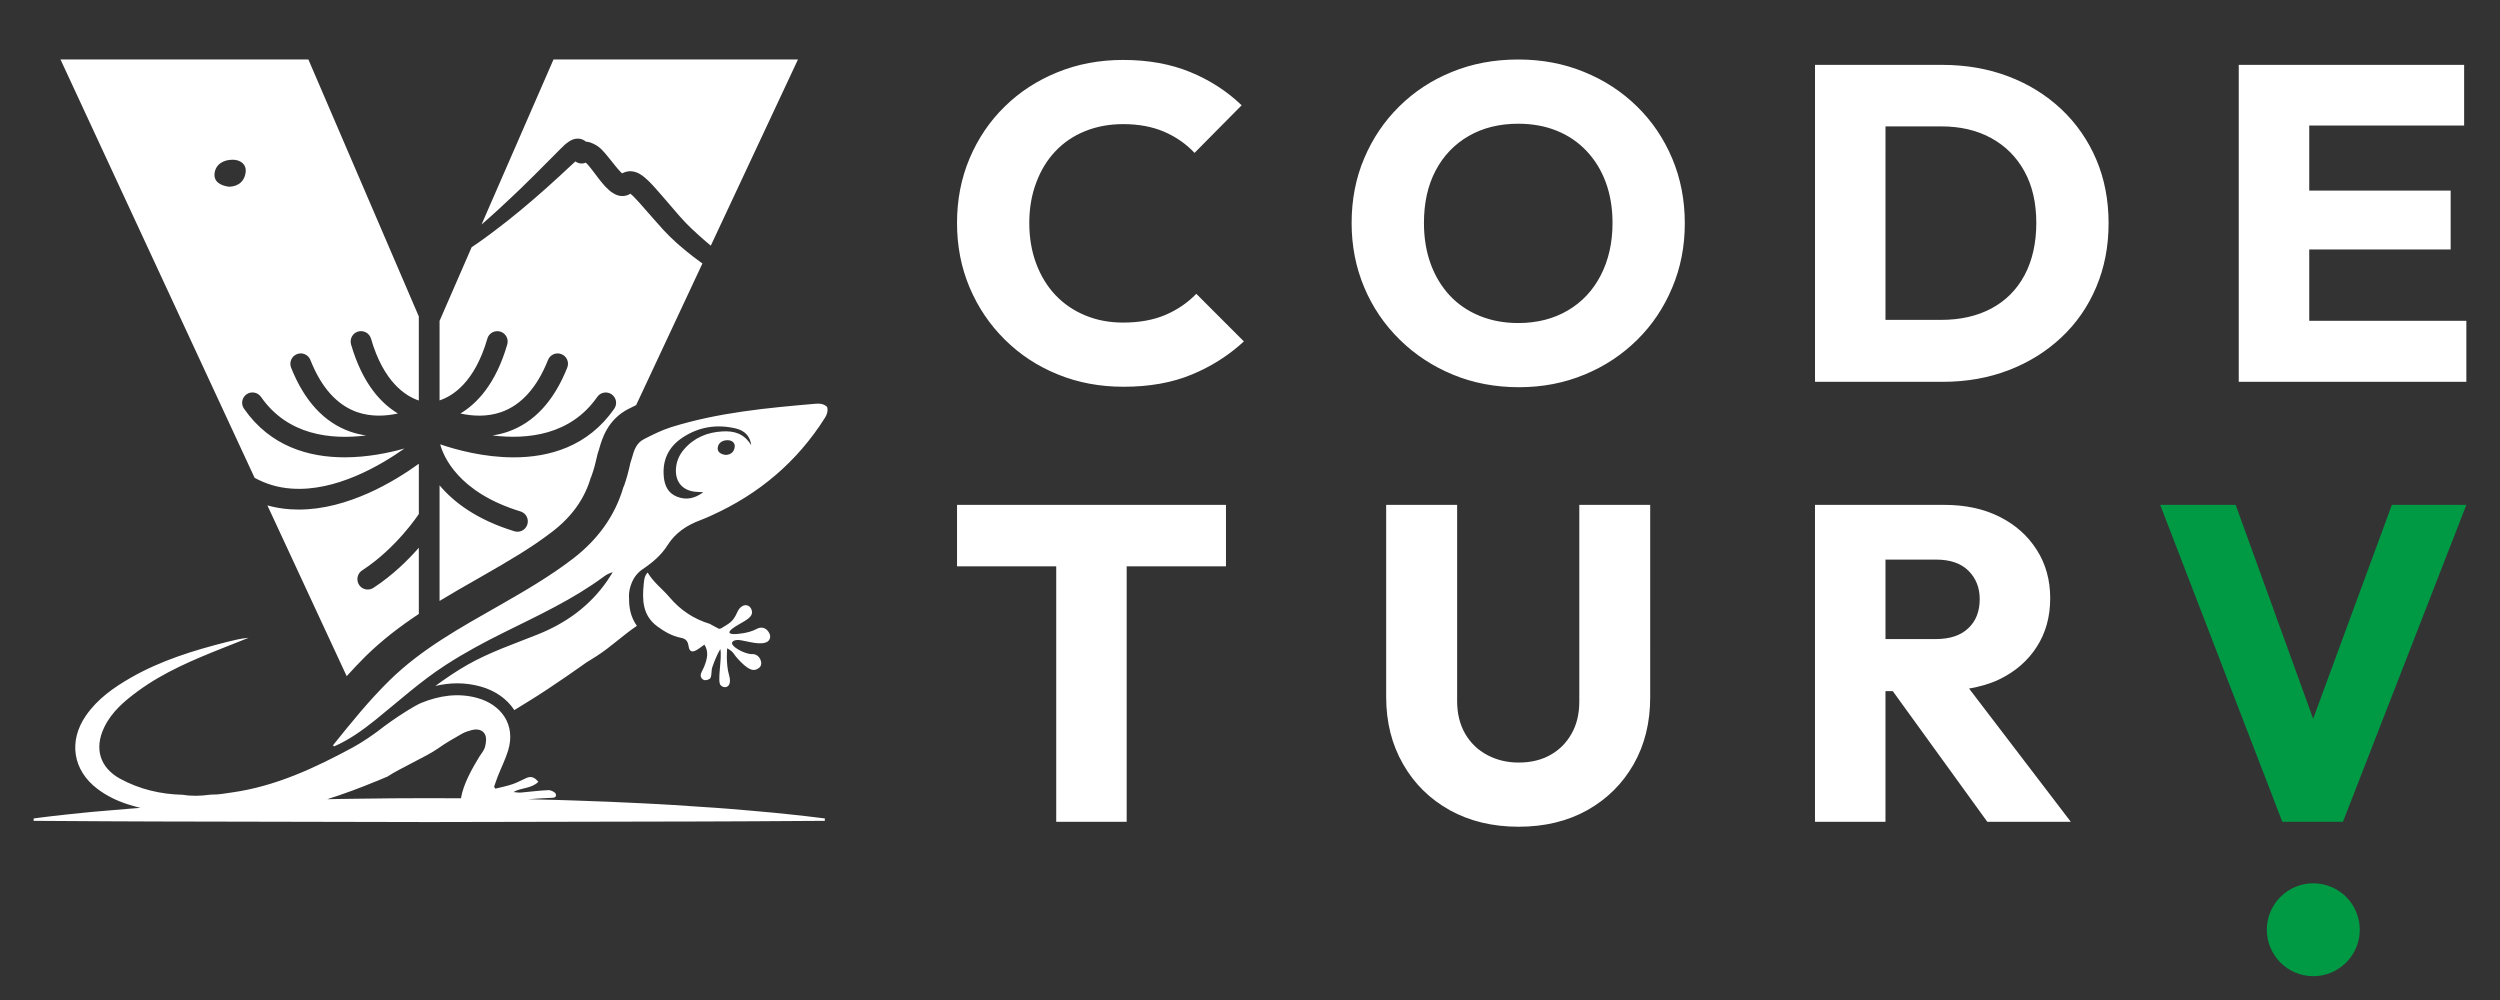 <?xml version="1.0" encoding="utf-8"?>
<!-- Generator: Adobe Illustrator 16.0.0, SVG Export Plug-In . SVG Version: 6.00 Build 0)  -->
<!DOCTYPE svg PUBLIC "-//W3C//DTD SVG 1.1//EN" "http://www.w3.org/Graphics/SVG/1.1/DTD/svg11.dtd">
<svg version="1.1" id="Capa_1" xmlns="http://www.w3.org/2000/svg" xmlns:xlink="http://www.w3.org/1999/xlink" x="0px" y="0px"
	 width="190px" height="76px" viewBox="0 0 190 76" enable-background="new 0 0 190 76" xml:space="preserve">
<rect x="0" y="0" width="190" height="76" fill="#333333" stroke="none"/>
<g>
	<path fill="#FFFFFF" d="M36.714,43.747c1.955-1.116,3.699-2.137,5.265-3.344c1.498-1.154,2.456-2.502,2.926-4.123l0.011,0.003
		l0.069-0.194c0.15-0.424,0.28-0.899,0.401-1.458l0.024-0.117l0.078-0.243c0.015-0.05,0.034-0.099,0.05-0.152l0.011-0.044
		c0.204-0.713,0.629-2.201,2.244-3.014l0.051-0.022c0.161-0.083,0.33-0.168,0.503-0.252l5.038-10.765l-0.177-0.126
		c-0.177-0.127-0.351-0.262-0.526-0.392c-0.344-0.269-0.688-0.541-1.021-0.835l-0.249-0.217l-0.249-0.235l-0.252-0.236
		c-0.078-0.079-0.148-0.154-0.224-0.23l-0.221-0.23l-0.028-0.027l-0.043-0.046l-0.054-0.06l-0.107-0.121l-0.428-0.479
		c-0.281-0.318-0.566-0.639-0.843-0.959c-0.273-0.315-0.552-0.633-0.814-0.896c-0.083-0.083-0.166-0.155-0.236-0.213
		c-0.106,0.069-0.238,0.13-0.375,0.153c-0.1,0.025-0.186,0.027-0.275,0.025c-0.095,0-0.159-0.015-0.236-0.032
		c-0.14-0.032-0.25-0.081-0.335-0.133c-0.18-0.094-0.306-0.194-0.413-0.288c-0.107-0.095-0.202-0.189-0.288-0.28
		c-0.331-0.367-0.587-0.719-0.844-1.056c-0.127-0.167-0.248-0.331-0.368-0.473c-0.059-0.07-0.116-0.136-0.165-0.184l-0.035-0.033
		c0,0,0,0,0.004-0.003l-0.049-0.036l-0.009-0.008l-0.013-0.008c-0.033,0.016-0.065,0.027-0.099,0.034
		c-0.056,0.014-0.084,0.018-0.074,0.016l-0.018,0.004c-0.288,0.017-0.215-0.006-0.336-0.024c-0.078-0.022-0.133-0.045-0.192-0.083
		c-0.021-0.014-0.043-0.027-0.064-0.042l-0.071,0.066l-0.232,0.213c-0.619,0.576-1.248,1.163-1.888,1.732
		c-0.644,0.566-1.285,1.134-1.948,1.678c-0.659,0.55-1.336,1.08-2.021,1.598c-0.341,0.262-0.693,0.508-1.04,0.764
		c-0.222,0.161-0.45,0.311-0.681,0.464l-2.44,5.603v6.043c0.982-0.323,2.668-1.359,3.632-4.694c0.117-0.417,0.551-0.655,0.973-0.538
		c0.421,0.121,0.661,0.558,0.54,0.977c-0.872,3.012-2.314,4.508-3.563,5.25c0.909,0.203,2.024,0.272,3.111-0.108
		c1.523-0.537,2.72-1.871,3.549-3.959c0.16-0.406,0.617-0.604,1.021-0.442c0.404,0.157,0.603,0.616,0.442,1.021
		c-1.009,2.541-2.521,4.179-4.503,4.87c-0.397,0.139-0.793,0.23-1.184,0.288c2.682,0.327,5.946-0.029,7.965-2.927
		c0.249-0.361,0.741-0.445,1.097-0.198c0.355,0.248,0.444,0.738,0.196,1.095c-2,2.878-4.945,3.695-7.647,3.695
		c-2.256,0-4.343-0.568-5.581-0.99c0.225,0.844,1.316,3.639,6.104,5.1c0.418,0.126,0.648,0.567,0.521,0.982
		c-0.104,0.341-0.416,0.56-0.754,0.56c-0.075,0-0.149-0.012-0.228-0.034c-2.894-0.883-4.64-2.238-5.691-3.492v8.787
		c0.902-0.55,1.812-1.071,2.709-1.581L36.714,43.747z M46.996,13.387c0,0.003-0.005,0.003-0.007,0.006
		c-0.006,0.005-0.012,0.009-0.016,0.017L46.996,13.387z M48.089,14.583c0.009-0.004,0.014-0.01,0.021-0.018
		c0.002-0.003,0.008-0.005,0.008-0.007l-0.016,0.014l-0.015,0.014C48.088,14.585,48.088,14.585,48.089,14.583z M38.798,15.063
		l0.458-0.433l0.459-0.441c0.305-0.292,0.605-0.591,0.903-0.887c0.604-0.597,1.196-1.192,1.796-1.803l0.229-0.23l0.125-0.119
		l0.062-0.057l0.039-0.041l0.025-0.025c0.025-0.019,0.035-0.031,0.067-0.058l0.086-0.071c0.057-0.044,0.113-0.09,0.185-0.136
		c0.072-0.045,0.148-0.094,0.262-0.142c0.116-0.042,0.266-0.105,0.53-0.079c0.135,0.014,0.284,0.067,0.407,0.151
		c0.034,0.023,0.063,0.05,0.092,0.072c0.012,0.002,0.024,0.002,0.035,0.002c0.042,0.002,0.093,0.01,0.121,0.016
		c0.063,0.011,0.136,0.031,0.178,0.043c0.205,0.071,0.332,0.144,0.449,0.211l0.044,0.029l0.021,0.011l0.009,0.006
		c0.019,0.011-0.019-0.014,0.043,0.027l0.065,0.05c0.043,0.031,0.084,0.065,0.124,0.099l0.085,0.077
		c0.102,0.1,0.187,0.194,0.265,0.284c0.159,0.182,0.296,0.354,0.432,0.523c0.263,0.337,0.521,0.663,0.763,0.917
		c0.043,0.045,0.085,0.084,0.121,0.118c0.025-0.012,0.051-0.025,0.075-0.039c0.066-0.03,0.133-0.058,0.205-0.079
		c0.149-0.042,0.313-0.056,0.457-0.041c0.295,0.031,0.487,0.136,0.641,0.222c0.287,0.181,0.466,0.354,0.644,0.522
		c0.337,0.333,0.615,0.66,0.901,0.986c0.281,0.321,0.557,0.646,0.832,0.964l0.413,0.481l0.194,0.222l0.215,0.237
		c0.072,0.076,0.146,0.161,0.213,0.233l0.416,0.417l0.224,0.211c0.294,0.282,0.605,0.554,0.917,0.823
		c0.131,0.111,0.26,0.222,0.395,0.334l6.626-14.153H42.068l-5.472,12.549c0.111-0.098,0.228-0.193,0.337-0.295
		C37.564,16.215,38.186,15.644,38.798,15.063z M27.516,43.354c2.614-1.695,4.281-4.241,4.295-4.265
		c0.007-0.009,0.016-0.017,0.021-0.024v-3.821c-1.841,1.333-5.389,3.483-9.123,3.483c-0.221,0-0.442-0.007-0.667-0.022
		c-0.593-0.042-1.164-0.141-1.719-0.294l6.025,12.978c0.471-0.518,0.95-1.03,1.456-1.531c1.259-1.233,2.625-2.269,4.027-3.198
		v-5.031c-0.821,0.938-1.997,2.101-3.455,3.05c-0.133,0.084-0.282,0.124-0.426,0.124c-0.26,0-0.512-0.124-0.661-0.357
		C27.053,44.081,27.154,43.591,27.516,43.354z M22.149,37.132c3.348,0.25,6.761-1.752,8.591-3.046
		c-1.22,0.342-2.835,0.671-4.548,0.671c-2.704,0-5.646-0.817-7.646-3.695c-0.253-0.357-0.163-0.848,0.193-1.095
		c0.356-0.251,0.848-0.159,1.098,0.198c2.026,2.916,5.309,3.265,7.991,2.929c-0.398-0.058-0.806-0.15-1.21-0.29
		c-1.979-0.692-3.489-2.331-4.498-4.871c-0.156-0.403,0.044-0.862,0.448-1.019c0.399-0.162,0.859,0.035,1.021,0.442
		c0.824,2.089,2.014,3.418,3.537,3.959c1.09,0.38,2.208,0.311,3.117,0.108c-1.248-0.741-2.69-2.237-3.563-5.25
		c-0.118-0.419,0.119-0.856,0.539-0.977c0.419-0.118,0.854,0.121,0.977,0.538c0.96,3.326,2.647,4.377,3.634,4.704V24.05
		L23.438,4.521H4.598L19.35,36.314C20.211,36.787,21.143,37.063,22.149,37.132z M17.413,14.193
		c-0.614-0.075-1.184-0.358-1.106-1.019c0.081-0.685,0.668-1.038,1.382-1.035c0.581,0.004,1.029,0.338,0.987,0.891
		C18.626,13.706,18.178,14.169,17.413,14.193z M62.865,30.934c-0.247-0.253-0.577-0.276-0.885-0.249
		c-3.696,0.318-7.39,0.664-10.961,1.776c-0.723,0.225-1.393,0.566-2.063,0.906c-0.624,0.313-0.771,0.884-0.938,1.464
		c-0.033,0.117-0.074,0.229-0.107,0.343c-0.131,0.603-0.286,1.196-0.491,1.775c-0.003,0.027-0.02,0.043-0.044,0.047h0.01
		c-0.655,2.254-1.988,4.033-3.828,5.453c-1.748,1.343-3.65,2.448-5.56,3.54c-2.948,1.683-5.931,3.305-8.385,5.712
		c-1.565,1.534-2.937,3.238-4.307,4.943c0.025,0.029,0.053,0.056,0.079,0.087c1.158-0.506,2.175-1.236,3.149-2.019
		c1.764-1.422,3.439-2.947,5.348-4.179c1.419-0.917,2.898-1.713,4.414-2.464c2.599-1.29,5.251-2.512,7.604-4.254
		c0.188-0.138,0.397-0.253,0.666-0.326c-0.141,0.222-0.274,0.446-0.421,0.659c-1.324,1.91-3.119,3.204-5.257,4.062
		c-1.807,0.724-3.657,1.349-5.357,2.312c-0.852,0.484-1.656,1.037-2.447,1.612c0.563-0.131,1.115-0.202,1.665-0.202
		c0.603,0,1.203,0.085,1.78,0.244c1.112,0.311,2.006,0.942,2.56,1.792c0.359-0.22,0.712-0.436,1.05-0.647
		c1.828-1.11,4.399-2.955,4.399-2.955h-0.002c0.169-0.101,0.338-0.207,0.504-0.313l0,0c0.106-0.068,0.214-0.134,0.319-0.202
		c1.063-0.681,1.978-1.567,3.045-2.287c-0.483-0.666-0.605-1.426-0.594-2.089c-0.002,0-0.002,0-0.002,0
		c-0.048-0.587,0.169-1.088,0.169-1.088c0.158-0.445,0.446-0.846,0.861-1.126c0.737-0.493,1.415-1.063,1.883-1.806
		c0.604-0.964,1.466-1.53,2.494-1.916c0.294-0.111,0.586-0.238,0.873-0.37c3.598-1.629,6.498-4.07,8.612-7.423
		C62.859,31.493,62.939,31.23,62.865,30.934z M55.152,34.574c-0.336-0.041-0.648-0.195-0.604-0.554
		c0.045-0.37,0.364-0.568,0.755-0.564c0.318,0,0.562,0.185,0.537,0.487C55.812,34.312,55.571,34.563,55.152,34.574z M54.895,32.788
		c-1.146,0.065-2.139,0.472-2.905,1.358c-0.387,0.449-0.604,0.968-0.622,1.563c-0.027,0.944,0.526,1.569,1.473,1.664
		c0.19,0.019,0.378,0.023,0.61,0.034c-0.635,0.471-1.287,0.627-2.007,0.338c-0.664-0.265-0.929-0.822-0.994-1.493
		c-0.127-1.29,0.361-2.298,1.439-3.008c1.238-0.813,2.598-1.018,4.026-0.682c0.706,0.167,1.106,0.614,1.176,1.276
		C56.545,32.93,55.77,32.738,54.895,32.788z M62.011,62.118c-0.442-0.048-1.088-0.14-1.911-0.217
		c-0.821-0.084-1.818-0.194-2.962-0.284c-0.576-0.05-1.184-0.1-1.824-0.154c-0.644-0.058-1.32-0.092-2.025-0.142
		c-0.703-0.046-1.437-0.097-2.198-0.146c-0.76-0.051-1.544-0.084-2.352-0.128c-1.614-0.081-3.315-0.152-5.079-0.209
		c-0.881-0.035-1.776-0.054-2.684-0.075c-0.277-0.007-0.559-0.015-0.839-0.021c0.549-0.046,1.1-0.073,1.65-0.102
		c0.199-0.013,0.533,0.039,0.458-0.286c-0.033-0.144-0.37-0.311-0.563-0.303c-0.7,0.025-1.396,0.128-2.098,0.184
		c-0.186,0.016-0.378-0.026-0.565-0.04c0.605-0.35,1.36-0.246,1.894-0.773c-0.27-0.342-0.55-0.457-0.913-0.292
		c-0.348,0.153-0.682,0.345-1.038,0.464c-0.43,0.149-0.877,0.234-1.316,0.345c-0.029-0.046-0.063-0.095-0.096-0.143
		c0.096-0.269,0.181-0.539,0.286-0.806c0.257-0.65,0.577-1.285,0.78-1.949c0.605-1.976-0.537-3.492-2.329-3.991
		c-1.462-0.407-2.897-0.191-4.292,0.38c-0.41,0.165-1.939,1.085-3.293,2.15c-0.146,0.114-0.58,0.411-0.804,0.564l-0.001-0.002
		c-0.35,0.234-0.706,0.457-1.076,0.66c-2.911,1.572-5.887,2.964-9.211,3.427c-0.507,0.068-1.008,0.175-1.52,0.161l-0.181,0.014
		c-0.668,0.09-1.336,0.113-2.004,0.001c-1.684-0.038-3.29-0.412-4.772-1.218c-1.544-0.847-1.981-2.297-1.222-3.891
		c0.569-1.201,1.558-2.028,2.595-2.788c1.965-1.437,4.192-2.366,6.437-3.26c0.648-0.259,1.304-0.516,1.952-0.775
		c-0.572,0.044-1.106,0.183-1.645,0.316c-2.534,0.642-5.022,1.409-7.308,2.717c-1.305,0.748-2.518,1.601-3.4,2.862
		c-1.357,1.946-1.019,4.175,0.873,5.597c0.695,0.521,1.463,0.896,2.287,1.161c0.322,0.105,0.645,0.191,0.967,0.274
		c-0.248,0.017-0.5,0.035-0.74,0.056c-0.643,0.053-1.253,0.105-1.824,0.155c-1.146,0.087-2.141,0.2-2.967,0.284
		c-0.821,0.08-1.466,0.17-1.906,0.22c-0.221,0.024-0.392,0.052-0.503,0.066c-0.115,0.017-0.173,0.023-0.173,0.023v0.181
		c0,0,0.94,0.005,2.582,0.015c1.645,0.007,3.995,0.031,6.812,0.034c5.636,0.012,13.155,0.028,20.671,0.043
		c7.517-0.015,15.032-0.031,20.668-0.043c2.818-0.003,5.168-0.027,6.812-0.034c1.645-0.009,2.585-0.015,2.585-0.015v-0.181
		c0,0-0.059-0.006-0.172-0.023C62.399,62.169,62.229,62.142,62.011,62.118z M36.862,56.759c-0.067,0.27-0.282,0.505-0.435,0.752
		c-0.53,0.882-1.209,2.041-1.394,3.16c-0.802-0.004-1.607-0.01-2.413-0.01c-1.881,0.008-3.757,0.008-5.605,0.044
		c-0.466,0.005-0.924,0.014-1.384,0.02c-0.256,0.007-0.509,0.013-0.762,0.017c1.245-0.395,2.493-0.855,3.728-1.37h0.013
		c0.249-0.1,0.851-0.359,0.851-0.359c0.902-0.608,2.985-1.525,3.876-2.162c0.565-0.407,1.182-0.744,1.787-1.094
		c0.226-0.128,0.483-0.203,0.737-0.272c0.403-0.107,0.821-0.027,1.001,0.334C36.989,56.072,36.943,56.458,36.862,56.759z
		 M50.895,45.404c-0.543-0.641-1.233-1.141-1.674-1.893c-0.255,0.277-0.266,0.574-0.295,0.853c-0.126,1.22-0.1,2.402,1.017,3.231
		c0.543,0.404,1.139,0.75,1.798,0.875c0.438,0.084,0.539,0.303,0.594,0.658c0.057,0.372,0.254,0.476,0.581,0.29
		c0.22-0.123,0.416-0.284,0.619-0.426c0.354,0.553,0.203,1.101-0.01,1.652c-0.082,0.224-0.257,0.442-0.272,0.685
		c-0.01,0.142,0.093,0.291,0.238,0.347c0.161,0.059,0.445-0.035,0.503-0.152c0.122-0.253,0.048-0.553,0.144-0.825
		c0.167-0.476,0.357-0.94,0.605-1.374c0.155,0.671-0.253,2.442,0.022,2.744c0.295,0.322,0.912,0.174,0.648-0.737
		c-0.265-0.914-0.147-2.061-0.147-2.061c0.616,0.355,0.324,0.327,1.029,1.031c0.706,0.708,1.06,0.735,1.412,0.44
		c0.354-0.293,0.028-1.058-0.531-1.03c-0.557,0.031-1.794-0.644-1.499-0.94c0.294-0.293,0.854-0.03,1.678,0.088
		c0.823,0.116,1.118-0.088,1.176-0.413c0.061-0.323-0.382-0.999-1.028-0.646c-0.648,0.353-1.561,0.384-1.561,0.384
		s-0.19,0.017-0.34-0.01c-0.029-0.006-0.073-0.027-0.104-0.034c-0.093-0.05-0.105-0.144,0.119-0.332
		c0.561-0.464,1.649-0.775,1.53-1.361c-0.116-0.588-0.794-0.647-1.118,0.086c-0.322,0.737-0.587,0.824-1.204,1.209
		c-0.053,0.031-0.118,0.039-0.182,0.048c-0.374-0.189-0.69-0.374-0.69-0.374h0.002C52.739,47.051,51.719,46.377,50.895,45.404z"/>
	<path fill="#FFFFFF" d="M88.564,23.937c-0.908,0.384-1.98,0.579-3.205,0.579c-1.048,0-2.009-0.18-2.887-0.549
		c-0.874-0.36-1.623-0.873-2.252-1.534c-0.623-0.658-1.113-1.453-1.463-2.385c-0.354-0.934-0.531-1.971-0.531-3.103
		c0-1.117,0.177-2.145,0.531-3.075c0.35-0.937,0.84-1.734,1.463-2.385c0.629-0.663,1.378-1.167,2.252-1.52
		c0.878-0.354,1.839-0.532,2.887-0.532c1.18,0,2.221,0.194,3.119,0.581c0.898,0.388,1.665,0.922,2.307,1.605l3.581-3.618
		c-1.114-1.069-2.419-1.913-3.91-2.526c-1.489-0.61-3.185-0.919-5.097-0.919c-1.797,0-3.466,0.312-5,0.94
		c-1.536,0.624-2.872,1.491-4.006,2.609c-1.139,1.113-2.027,2.428-2.665,3.938c-0.64,1.517-0.954,3.146-0.954,4.902
		c0,1.749,0.314,3.38,0.954,4.896c0.638,1.513,1.53,2.834,2.679,3.972c1.148,1.139,2.49,2.02,4.028,2.644
		c1.533,0.625,3.198,0.937,4.995,0.937c1.957,0,3.681-0.305,5.173-0.923c1.485-0.611,2.811-1.454,3.973-2.522L90.92,22.33
		C90.259,23.013,89.474,23.547,88.564,23.937z M124.409,8.088c-1.149-1.127-2.493-2.001-4.029-2.625
		c-1.533-0.628-3.198-0.941-4.995-0.941c-1.818,0-3.498,0.313-5.031,0.941c-1.541,0.624-2.873,1.498-4.011,2.625
		c-1.142,1.124-2.026,2.438-2.661,3.938c-0.639,1.498-0.959,3.143-0.959,4.919c0,1.749,0.32,3.38,0.959,4.896
		c0.635,1.513,1.537,2.834,2.696,3.972c1.159,1.139,2.509,2.027,4.041,2.658c1.537,0.638,3.213,0.957,5.031,0.957
		c1.773,0,3.431-0.319,4.968-0.957c1.537-0.631,2.869-1.517,4.008-2.644c1.137-1.118,2.025-2.443,2.661-3.962
		c0.638-1.507,0.958-3.137,0.958-4.892c0-1.773-0.32-3.414-0.958-4.931C126.451,10.534,125.56,9.212,124.409,8.088z M121.66,20.918
		c-0.589,1.148-1.426,2.041-2.504,2.675c-1.087,0.637-2.343,0.958-3.771,0.958c-1.072,0-2.047-0.181-2.937-0.548
		c-0.888-0.361-1.644-0.878-2.269-1.547c-0.624-0.673-1.109-1.475-1.45-2.407c-0.339-0.934-0.509-1.971-0.509-3.103
		c0-1.526,0.291-2.851,0.887-3.982c0.591-1.125,1.424-1.996,2.506-2.624c1.079-0.624,2.338-0.937,3.771-0.937
		c1.067,0,2.04,0.174,2.914,0.527c0.878,0.351,1.635,0.865,2.271,1.534c0.636,0.673,1.129,1.47,1.469,2.391
		c0.34,0.922,0.514,1.95,0.514,3.091C122.552,18.445,122.253,19.762,121.66,20.918z M156.654,8.293
		c-1.153-1.08-2.492-1.909-4.029-2.491c-1.533-0.58-3.212-0.872-5.03-0.872h-9.655v24.088h9.721c1.794,0,3.463-0.295,4.999-0.885
		c1.538-0.592,2.87-1.422,4.009-2.495c1.138-1.068,2.019-2.338,2.643-3.816c0.628-1.479,0.94-3.095,0.94-4.85
		c0-1.773-0.313-3.394-0.94-4.861C158.686,10.645,157.798,9.372,156.654,8.293z M153.874,20.901
		c-0.596,1.114-1.437,1.96-2.529,2.543c-1.089,0.58-2.365,0.867-3.823,0.867h-4.225V9.605h4.225c1.458,0,2.727,0.294,3.807,0.888
		c1.082,0.593,1.926,1.433,2.525,2.526c0.604,1.089,0.905,2.4,0.905,3.927C154.758,18.461,154.463,19.784,153.874,20.901z
		 M175.502,24.38v-5.422h10.748v-4.472h-10.748V9.538h11.772V4.931h-17.129v24.088h17.298V24.38H175.502z M72.734,43.042h7.539
		v19.416h5.354V43.042h7.547V38.37H72.734V43.042z M120.027,53.313c0,0.955-0.202,1.78-0.602,2.47
		c-0.396,0.697-0.937,1.229-1.62,1.606c-0.681,0.377-1.478,0.565-2.387,0.565c-0.868,0-1.655-0.188-2.374-0.565
		c-0.717-0.378-1.278-0.916-1.689-1.62c-0.409-0.708-0.613-1.534-0.613-2.492V38.37h-5.393v14.602c0,1.912,0.428,3.612,1.285,5.101
		c0.85,1.492,2.033,2.654,3.545,3.5c1.514,0.836,3.259,1.259,5.239,1.259c1.978,0,3.719-0.423,5.218-1.259
		c1.503-0.847,2.672-2.005,3.519-3.487c0.84-1.471,1.26-3.167,1.26-5.079V38.37h-5.388V53.313z M151.927,51.641
		c1.229-0.59,2.183-1.416,2.862-2.475c0.684-1.058,1.027-2.286,1.027-3.701c0-1.389-0.344-2.616-1.027-3.682
		c-0.68-1.072-1.628-1.909-2.831-2.512c-1.205-0.604-2.602-0.901-4.198-0.901h-9.821v24.088h5.357v-9.93h0.557l7.184,9.93h6.345
		l-7.733-10.128C150.468,52.185,151.242,51.97,151.927,51.641z M147.115,48.569h-3.818V42.53h3.854c1.068,0,1.887,0.284,2.457,0.852
		c0.568,0.57,0.85,1.285,0.85,2.152c0,0.933-0.288,1.672-0.871,2.214C149.009,48.299,148.187,48.569,147.115,48.569z"/>
	<path fill="#009944" d="M178.063,62.458l9.381-24.088h-5.661L175.8,54.623L169.91,38.37h-5.735l9.281,24.088H178.063z
		 M175.807,67.131c-1.942,0-3.528,1.579-3.528,3.528c0,1.949,1.586,3.532,3.528,3.532c1.95,0,3.536-1.583,3.536-3.532
		C179.343,68.71,177.757,67.131,175.807,67.131z"/>
</g>
</svg>
